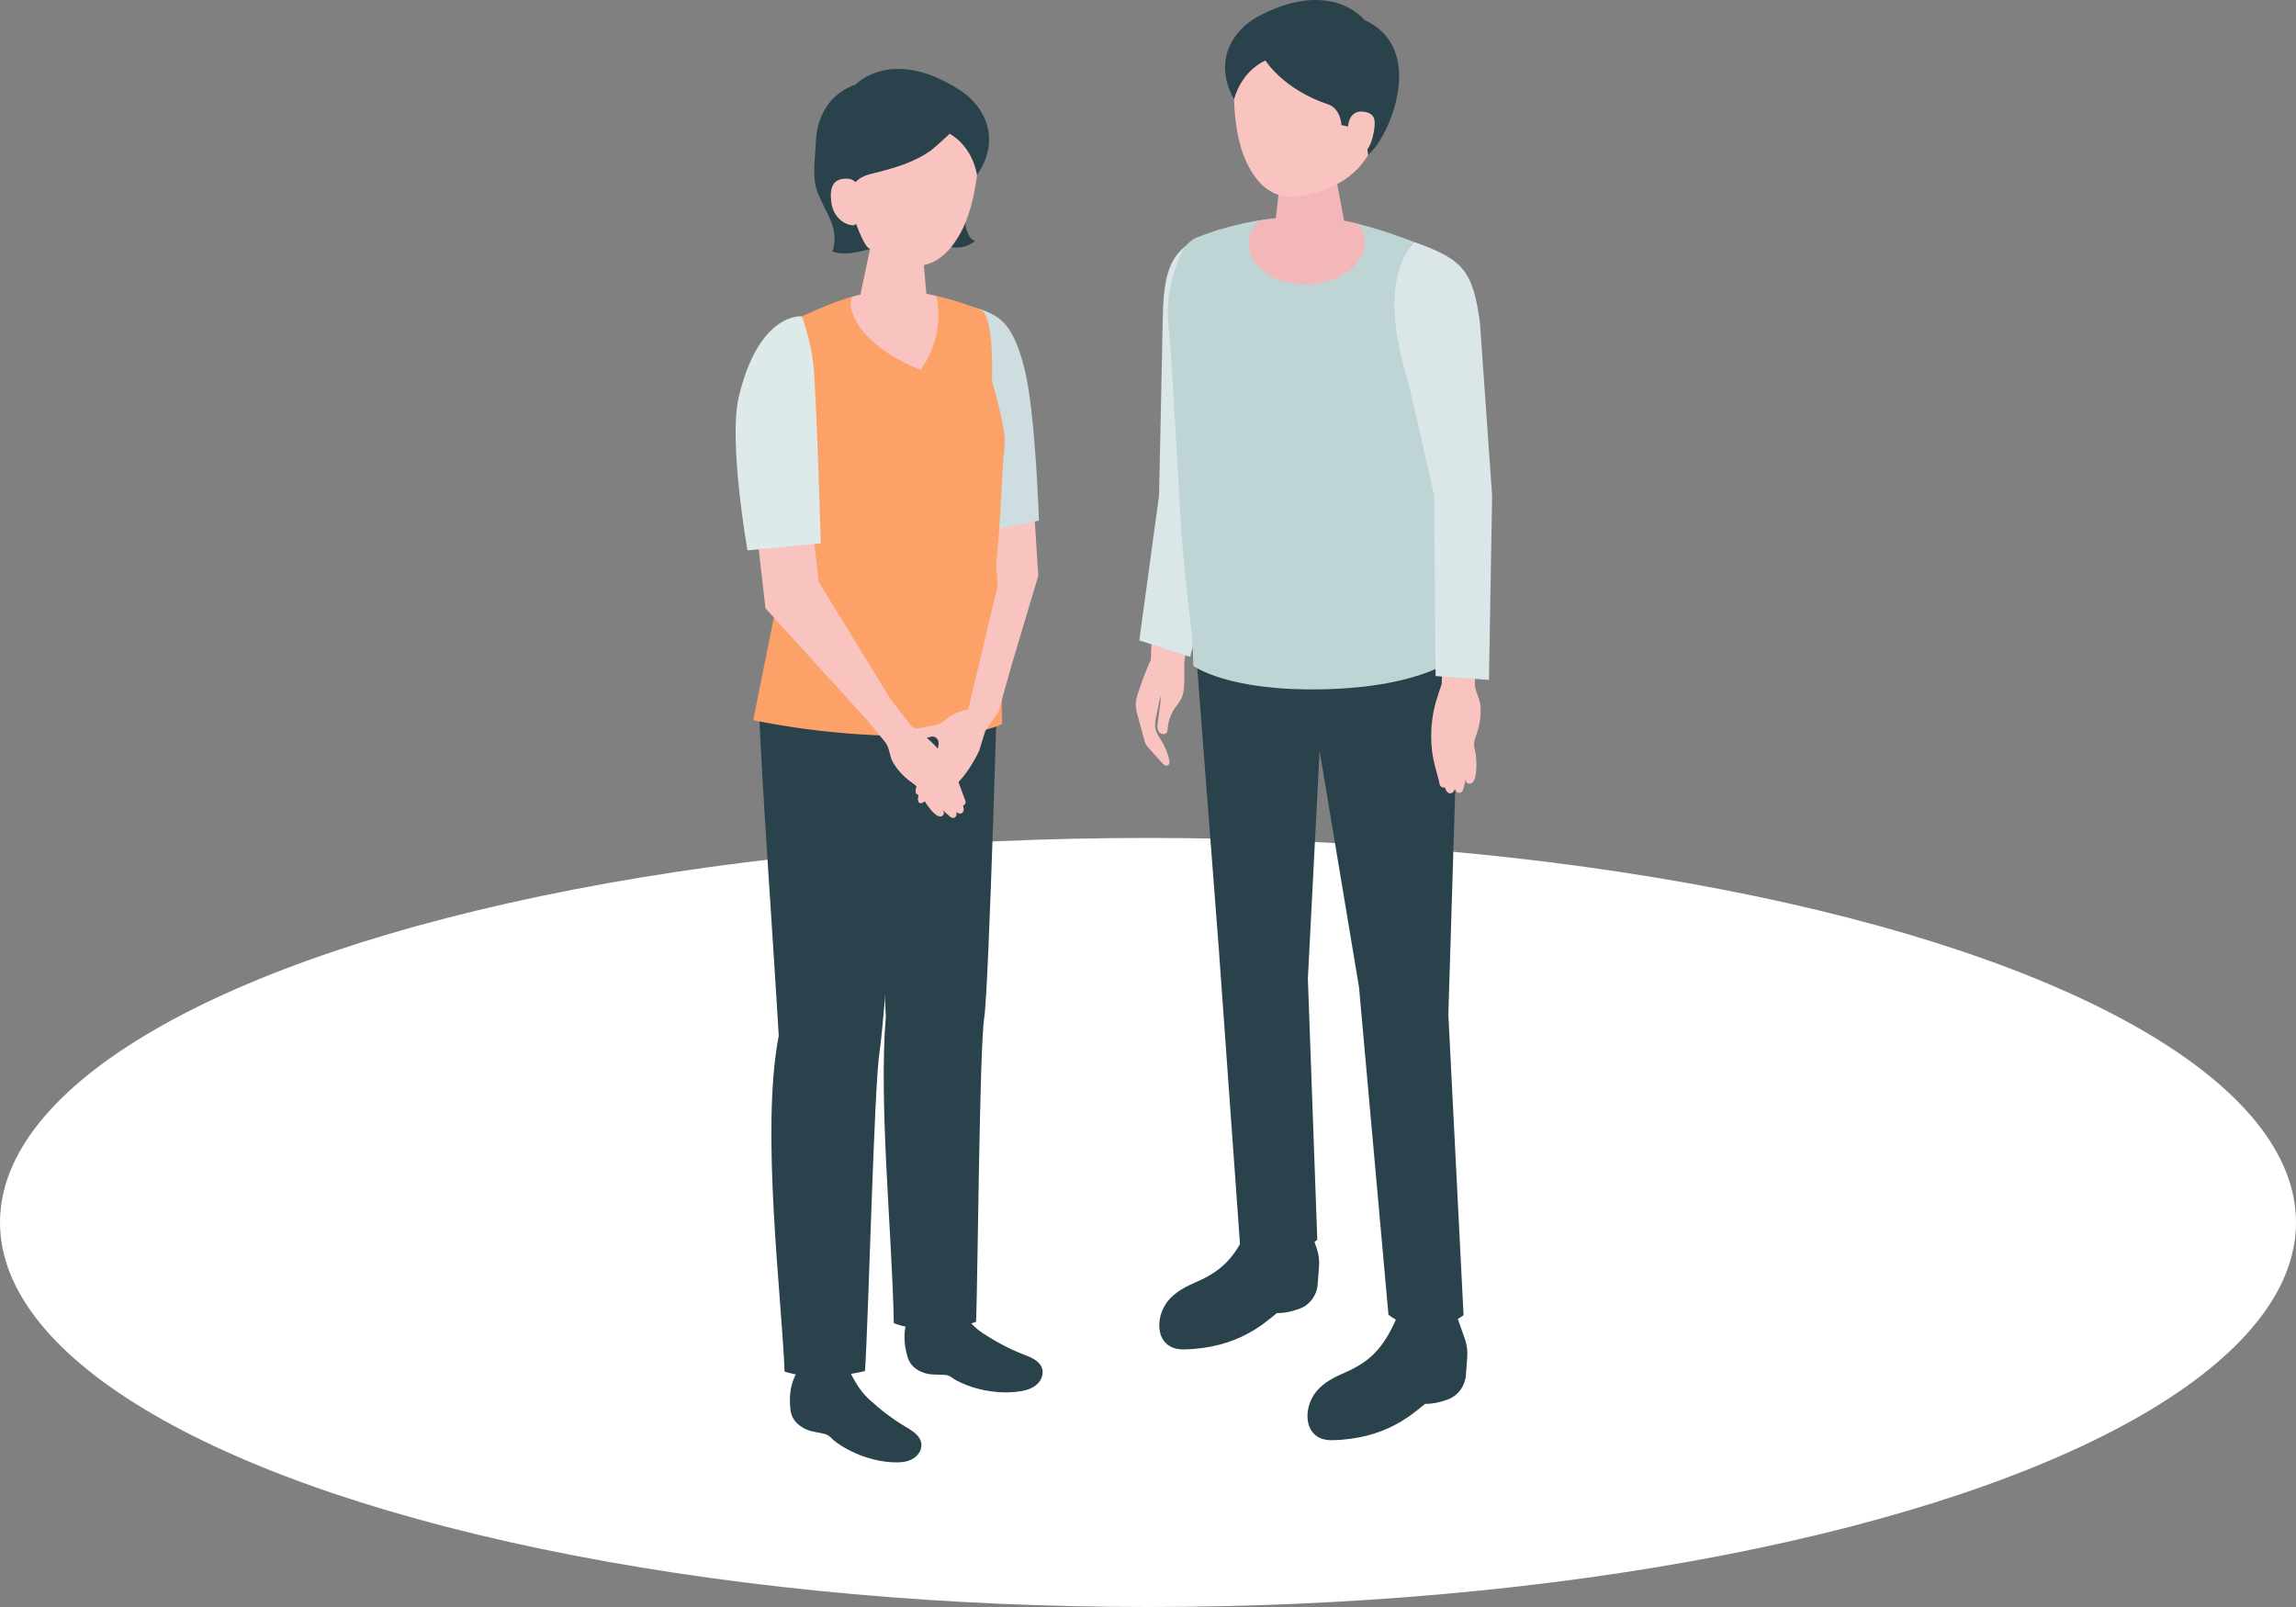 <?xml version="1.0" encoding="UTF-8"?>
<svg id="_レイヤー_2" data-name="レイヤー 2" xmlns="http://www.w3.org/2000/svg" viewBox="0 0 1000 700">
  <rect x="0" y="0" width="1000" height="700" fill="#808080" stroke="none"/>
  <defs>
    <style>
      .cls-1 {
        fill: #f9c3c0;
      }

      .cls-2 {
        fill: #dee9e9;
      }

      .cls-3 {
        fill: #dae6e7;
      }

      .cls-4 {
        fill: #fff;
      }

      .cls-5 {
        fill: none;
      }

      .cls-6 {
        fill: #f3b7ba;
      }

      .cls-7 {
        fill: #bfd4d5;
      }

      .cls-8 {
        fill: #cedee0;
      }

      .cls-9 {
        fill: #fca167;
      }

      .cls-10 {
        fill: #2a424b;
      }
    </style>
  </defs>
  <g id="_レイヤー_1-2" data-name="レイヤー 1">
    <rect class="cls-5" y="0" width="1000" height="700"/>
    <ellipse class="cls-4" cx="500" cy="532.5" rx="500" ry="167.5"/>
  </g>
  <g id="_レイヤー_8" data-name="レイヤー 8">
    <g>
      <polygon class="cls-1" points="440.31 290.64 452.22 250.83 448.36 190.61 432.18 192.35 431.9 254.85 427.69 279.8 440.31 290.64"/>
      <path class="cls-10" d="M348.96,594.75c-.42.36-.8.9-1.27,1.75-2.76,4.93-3.88,9.21-3.62,14.85.08,1.75.17,3.53.78,5.17,1.04,2.79,3.51,4.85,6.22,6.08,2.74,1.23,5.59,1.29,8.4,2.09,1.84.52,2.84,2.15,4.37,3.27,2.14,1.57,4.4,2.97,6.78,4.14,6.16,3.03,13.39,4.98,20.26,4.91,2.51-.03,5.11-.48,7.19-1.89,2.09-1.4,3.56-3.91,3.2-6.4-.47-3.32-3.74-5.4-6.63-7.1-5.96-3.5-11.09-7.5-16.18-12.13-4.45-4.05-7.55-10.07-9.94-15.58-5.46-.54-10.99-.46-16.45.01-1.58.14-2.4.2-3.12.83Z"/>
      <path class="cls-10" d="M396.7,571.15c-.35.42-.64,1.02-.97,1.94-1.91,5.31-2.32,9.73-1.13,15.24.37,1.71.75,3.45,1.62,4.97,1.49,2.58,4.26,4.21,7.13,4.97,2.9.76,5.72.35,8.62.68,1.9.21,3.15,1.65,4.85,2.51,2.37,1.19,4.83,2.2,7.37,2.97,6.57,1.98,14.03,2.71,20.79,1.51,2.48-.44,4.96-1.32,6.78-3.04,1.83-1.73,2.87-4.44,2.11-6.84-1.01-3.2-4.57-4.71-7.71-5.91-6.45-2.47-12.17-5.57-17.95-9.3-5.06-3.26-9.1-8.69-12.36-13.74-5.47.37-10.92,1.35-16.23,2.71-1.54.39-2.33.59-2.94,1.33Z"/>
      <path class="cls-10" d="M434.9,281.62s-4.14,148.41-6.22,161.58c-2.08,13.17-2.82,114.02-3.55,132.54-9.08,3.6-25.91,4.56-35.84.64-.73-39.39-6.65-95.47-3.46-133.75-.94-11.01-.83-70.16.23-91.78.35-25.25,1.59-51.69,1.59-51.69l17.23-18.42,30.02.89Z"/>
      <path class="cls-10" d="M397.27,288.58s-11.84,155.13-14.21,169.78c-2.36,14.65-4.85,118.25-6.33,138.88-11.3,2.65-25.11,3.39-35.03.22-1.16-32.25-10.54-105.05-2.53-146.27-2.01-34.91-7.97-119.39-8.4-139.08-.38-11.66,8.36-32.79,8.36-32.79l58.13,9.26Z"/>
      <path class="cls-8" d="M416.61,132.13s8.39,1.6,12.43,3.32c6.26,2.66,12.13,5.43,17.08,24.79,4.94,19.36,6.37,66.53,6.37,66.53l-29.65,5.86s-17.91-72.39-16.27-83.1c1.65-10.71,10.04-17.4,10.04-17.4Z"/>
      <path class="cls-10" d="M422.3,103.14c.63.77,1.43,1.4,2.33,1.84-3.86,3.32-9.89,3.81-14.25,1.17.08-1.42.92-2.67,1.74-3.83,2.15-3.07,4.83-9.02,7.96-10.89.62,1.5.28,3.24.31,4.86.06,2.76.71,4.45,1.91,6.85Z"/>
      <path class="cls-9" d="M328.05,313.67l13.82-68.63-3.41-86.79c-1.36-8.15,1.9-16.41,10.78-20.44,20.41-9.24,39.33-18,77.89-2.86,5.28,2.07,5.15,24.07,4.9,30.88,0,0,6.2,21.32,5.6,27.21-1.7,16.66-1.44,30.92-3.8,53.11,2.37,26.71,2.6,69.12,2.6,69.12,0,0-7.25,5.52-41.63,5.34-37.45-.2-66.75-6.94-66.75-6.94Z"/>
      <path class="cls-1" d="M390.47,101.92c-7.33-.4-11.45,3.5-11.64,7.07l-5.03,23.72c.11,4.16,6.97,7.91,15.32,8.37,8.35.46,15.03-2.54,14.92-6.7l-2.23-25.21c-.1-3.65-4-6.85-11.32-7.25Z"/>
      <path class="cls-1" d="M395.54,38.47c-22.11-2.6-30.28,13.21-32.81,33.34,3.16,24.27,12.94,36.44,21.47,40.13,10.39,4.5,23.45,8.98,34.25-10.64,6.42-11.67,8.93-33.04,7.26-41.66-1.45-7.51-8.05-18.56-30.16-21.17Z"/>
      <path class="cls-10" d="M413.6,58.2c.19.11-7.41,6.82-7.88,7.15-7.66,5.45-16.06,7.85-25.07,10.07-1.9.47-3.82.94-5.51,1.93-6.13,3.57-5.39,9.11-3.91,15.3.44,1.85,5.41,16.43,7.94,15.74-5.44,1.49-11.27,2.97-16.63,1.19,3.52-10.48-3.64-17.53-6.78-26.75-2.1-6.17-.67-14.29-.44-20.82.41-11.46,6.16-21.4,17.37-25.2,0,0,15.83-16.98,45.85,2.77,9.9,6.51,17.95,20.7,6.97,36.64,0,0-1.41-11.82-11.91-18.01Z"/>
      <path class="cls-1" d="M374.37,85.16s.56-7.53-6-7.36c-5.59.15-7.12,3.82-6.31,10.26.8,6.43,5.46,9.78,9.34,10.09,3.88.31,2.97-12.99,2.97-12.99Z"/>
      <path class="cls-1" d="M400.97,161.1s-27.18-9.69-30.5-27.88c0-1.37.25-2.69.67-3.96,10.2-2.79,21.68-3.69,36.55-.38.51,1.38.8,2.83.8,4.34,1.89,16.03-7.52,27.88-7.52,27.88Z"/>
      <path class="cls-1" d="M396.86,316.16s4.19,3.07,5.86,4.44c1.84,1.51,3.57,3.14,5.17,4.88,2.93,3.19,5.44,6.74,7.46,10.55.12.23.24.46.36.69,1.71,3.35,2.8,6.94,4.11,10.42.33.89,1.19,2.12.48,3.15-.03.05-.8.82-.85.68.02.05.72,2.08-.13,2.9-.68.65-1.67.84-2.86-.24,0,0,.49,1.34-.25,2.18-.74.83-1.77.39-2.24.08-.47-.31-3.34-2.95-3.34-2.95,0,0,.85,1.16.33,1.88-2.75,3.83-8.82-6.54-9.53-8.24-.45-1.06-.81-2.18-1.47-3.12-.93-1.33-2.37-2.23-3.68-3.21-2.93-2.18-5.4-4.92-7.25-8.01-1.76-2.93-1.4-6.14-3.4-8.87l-8.4-10.18,10.77-8.47,8.87,11.43Z"/>
      <path class="cls-1" d="M434.84,310.16l-5.67,8.15-2.74,8.84c-1.71,3.69-4.85,8.84-7.53,11.89-2.92,3.31-5.06,5.81-5.81,6.6-1.11,1.17-2.57,2.27-3.39,1.43-.62-.64.28-2.43.28-2.43,0,0-3.07,4.47-3.58,5.06-.51.58-1.63,1.57-2.5.9s-.39-2.52-.39-2.52c-1.27,1.84-2.38,2.05-3.17,1.57-1-.61-.28-3.45-.28-3.45,0,0-2.22.27-.83-3.88,1.25-3.73,8.26-13.23,8.26-13.23.78-2.27,1.6-4.44,1.2-6.22-.24-1.09-1.32-1.97-2.43-2.07-.68-.06-3.01.81-3.69.89-1.84.23-8.18.25-8.09-2.78,0-.17.04-.34.14-.47.12-.15.3-.22.48-.28,1.18-.39,2.49-.57,3.71-.77,2.59-.42,5.16-.96,7.74-1.42.06-.01.13-.02.19-.03,2.06-.31,3.92-1.29,5.46-2.69,3.7-3.36,9.49-4.18,9.49-4.18l13.77-57.87,4.86,39.44-5.47,19.52Z"/>
      <polygon class="cls-1" points="325.25 193.87 333.4 265 377.23 313.2 387.99 304.73 356.62 253.54 349.17 189.2 325.25 193.87"/>
      <path class="cls-2" d="M349.24,137.81s-18.47-2.16-27.42,34.82c-4.7,19.42,3.74,67.12,3.74,67.12l31.93-3.07s-1.96-68.1-3.34-78.84c-1.39-10.75-4.9-20.03-4.9-20.03Z"/>
    </g>
    <g>
      <path class="cls-1" d="M505.02,301.31c.76,2.12.46,4.46.14,6.69-.3,2.13-.6,4.26-.9,6.39-.2,1.39-.37,2.89.31,4.11.68,1.22,2.6,1.81,3.49.72.46-.56.49-1.33.55-2.05.24-3.02,1.26-5.98,2.94-8.5,1.07-1.61,2.4-3.06,3.17-4.82.79-1.82.92-3.84,1.02-5.82.15-2.84.1-5.65.08-8.46-.02-2.66.8-5.41,1.18-8.06.87-6.02,1.41-12.07,2.23-18.1l-16.97-.55-1.05,24.62c-2.06,4.31-3.69,8.98-5.25,13.5-.7,2.03-1.35,4.13-1.29,6.28.04,1.52.44,3.01.84,4.48.99,3.64,1.98,7.29,2.96,10.93.12.45.25.91.45,1.33.29.58.73,1.08,1.16,1.56,1.99,2.23,3.98,4.47,5.98,6.7.69.77,1.72,1.61,2.62,1.1.84-.47.75-1.7.51-2.63-.5-1.95-1.18-3.86-2.02-5.69-1.48-3.24-4.07-5.46-4.08-9.02,0-1.58.32-3.14.64-4.69.56-2.69,1.11-5.37,1.67-8.06.3.09.48.48.35.77"/>
      <path class="cls-3" d="M504.8,215.91s1.06-48.15,1.65-78.22c.49-25.16,5.94-31.17,25.01-37.84,16.52,19.75,4.28,118.78,4.28,118.78l-17.4,67.49-22.13-7.17,8.59-63.04Z"/>
      <path class="cls-10" d="M634.43,573.08l3.5,9.89c.95,2.68,1.33,5.53,1.11,8.37l-.6,7.76c-.36,4.64-3.3,8.73-7.64,10.41-2.89,1.11-6.42,2.04-10.13,2.01-5.72,4.61-17.18,15.32-40.45,15.82-12.48.27-13.21-13.7-6.8-21.35,3.2-3.82,7.8-6.15,12.37-8.12,12.61-5.42,17.66-12.52,23.19-25.28,13.04-1.28,25.47.49,25.47.49Z"/>
      <path class="cls-10" d="M569.88,533.54l3.5,9.89c.95,2.68,1.33,5.53,1.11,8.37l-.6,7.76c-.36,4.64-3.3,8.73-7.64,10.41-2.89,1.11-6.42,2.04-10.13,2.01-5.72,4.61-17.18,15.32-40.45,15.82-12.48.27-13.21-13.7-6.8-21.35,3.2-3.82,7.8-6.15,12.37-8.12,12.61-5.42,17.66-12.52,23.19-25.28,13.04-1.28,25.47.49,25.47.49Z"/>
      <path class="cls-10" d="M630.81,441.86l4.15-134.96-2.45-31.35s-14.59,13.32-58.22,14.76c-35.89,1.19-53.81-11.89-53.81-11.89l10.34,134.65,9.26,129.02s5.16,4.06,15.85,3.82c12.1-.28,17.8-5.91,17.8-5.91l-4.1-113.73,5.11-99.21,17.16,102.91,12.83,142.69s6.16,5.44,16.18,5.47c10.13.03,16.53-5.24,16.53-5.24l-6.63-131.04Z"/>
      <path class="cls-7" d="M635.31,285.52l1.35-52.5-.44-103.06c1.21-8.94-3.17-17.92-14.12-22.15-25.16-9.73-54.65-21.83-100.45-4.54-6.27,2.37-8.32,9.37-10.24,15.27-2.29,7.06-3.22,14.64-2.56,22.08,0,0,1.14,12.79,1.14,12.79,1.42,24.4,2.84,48.8,4.26,73.21.9,15.47,2.5,30.71,4.47,46.12.86,6.78,1,17.27,1,17.27,0,0,14.58,11.09,56.13,10.25,45.26-.92,59.47-14.73,59.47-14.73Z"/>
      <path class="cls-6" d="M569.87,71.1c7.88-.25,12.21,4.05,12.33,7.9l4.8,25.61c-.22,4.47-7.69,8.32-16.67,8.6-8.98.28-16.08-3.11-15.85-7.58l3.04-27.03c.2-3.92,4.47-7.25,12.35-7.5Z"/>
      <path class="cls-1" d="M571.14,8.24c22.44-.53,29.16,16.12,29.8,36.56.84,26.63-16.42,35.37-25.33,38.27-10.86,3.54-24.39,6.81-33.38-13.91-5.35-12.32-5.85-34.02-3.36-42.51,2.17-7.4,9.83-17.88,32.28-18.41Z"/>
      <path class="cls-10" d="M551.15,26.35s7.79,12.64,27.4,19.15c5.46,1.9,5.73,9.04,5.73,9.04,0,0,10.44.52,11.6,12.94,9.7-8.18,25.56-46.61-1.64-58.77,0,0-14.29-18.54-46.29-1.54-10.55,5.61-19.97,19.09-10.45,36.13,0,0,2.53-11.73,13.65-16.96Z"/>
      <path class="cls-1" d="M587.08,55.45s.15-7.61,6.71-6.82c5.6.67,5.58,4.3,4.17,10.68-1.41,6.38-5.2,9.52-9.12,9.46-3.93-.05-1.76-13.32-1.76-13.32Z"/>
      <path class="cls-6" d="M543.9,106.61c.31,9.96,11.88,17.68,25.83,17.24,13.95-.44,25.01-8.86,24.7-18.82-.08-2.7-1.02-5.23-2.59-7.48-12.64-3.27-26.93-4.64-43.87-1.22-2.67,2.98-4.19,6.52-4.07,10.29Z"/>
      <path class="cls-1" d="M627.87,298.07s-1.83,5.33-2.46,7.58c-.7,2.48-1.23,5.01-1.58,7.55-.63,4.65-.67,9.36-.11,14,.03.28.07.56.11.84.55,4.04,1.81,7.92,2.8,11.82.25,1,.25,2.62,1.52,3.1.06.02,1.22.23,1.18.08.01.05.65,2.3,1.91,2.5,1.01.16,2.01-.29,2.39-1.99,0,0,.4,1.5,1.57,1.78,1.18.28,1.82-.75,2.05-1.31.23-.57,1.15-4.69,1.15-4.69,0,0-.04,1.56.87,1.88,4.82,1.71,3.8-11.28,3.38-13.23-.26-1.22-.63-2.44-.63-3.69,0-1.76.72-3.45,1.29-5.14,1.26-3.76,1.76-7.72,1.49-11.62-.25-3.7-2.56-6.33-2.46-10l1.17-14.27-14.83-.87-.81,15.67Z"/>
      <path class="cls-3" d="M616.21,105.56c20.44,7.25,25.39,11.86,28.39,35.3l5.28,75.13-1.38,80.17-23.25-1.67-.6-78.48-11.17-49.27c-15.18-47.46,2.72-61.18,2.72-61.18Z"/>
    </g>
  </g>
</svg>